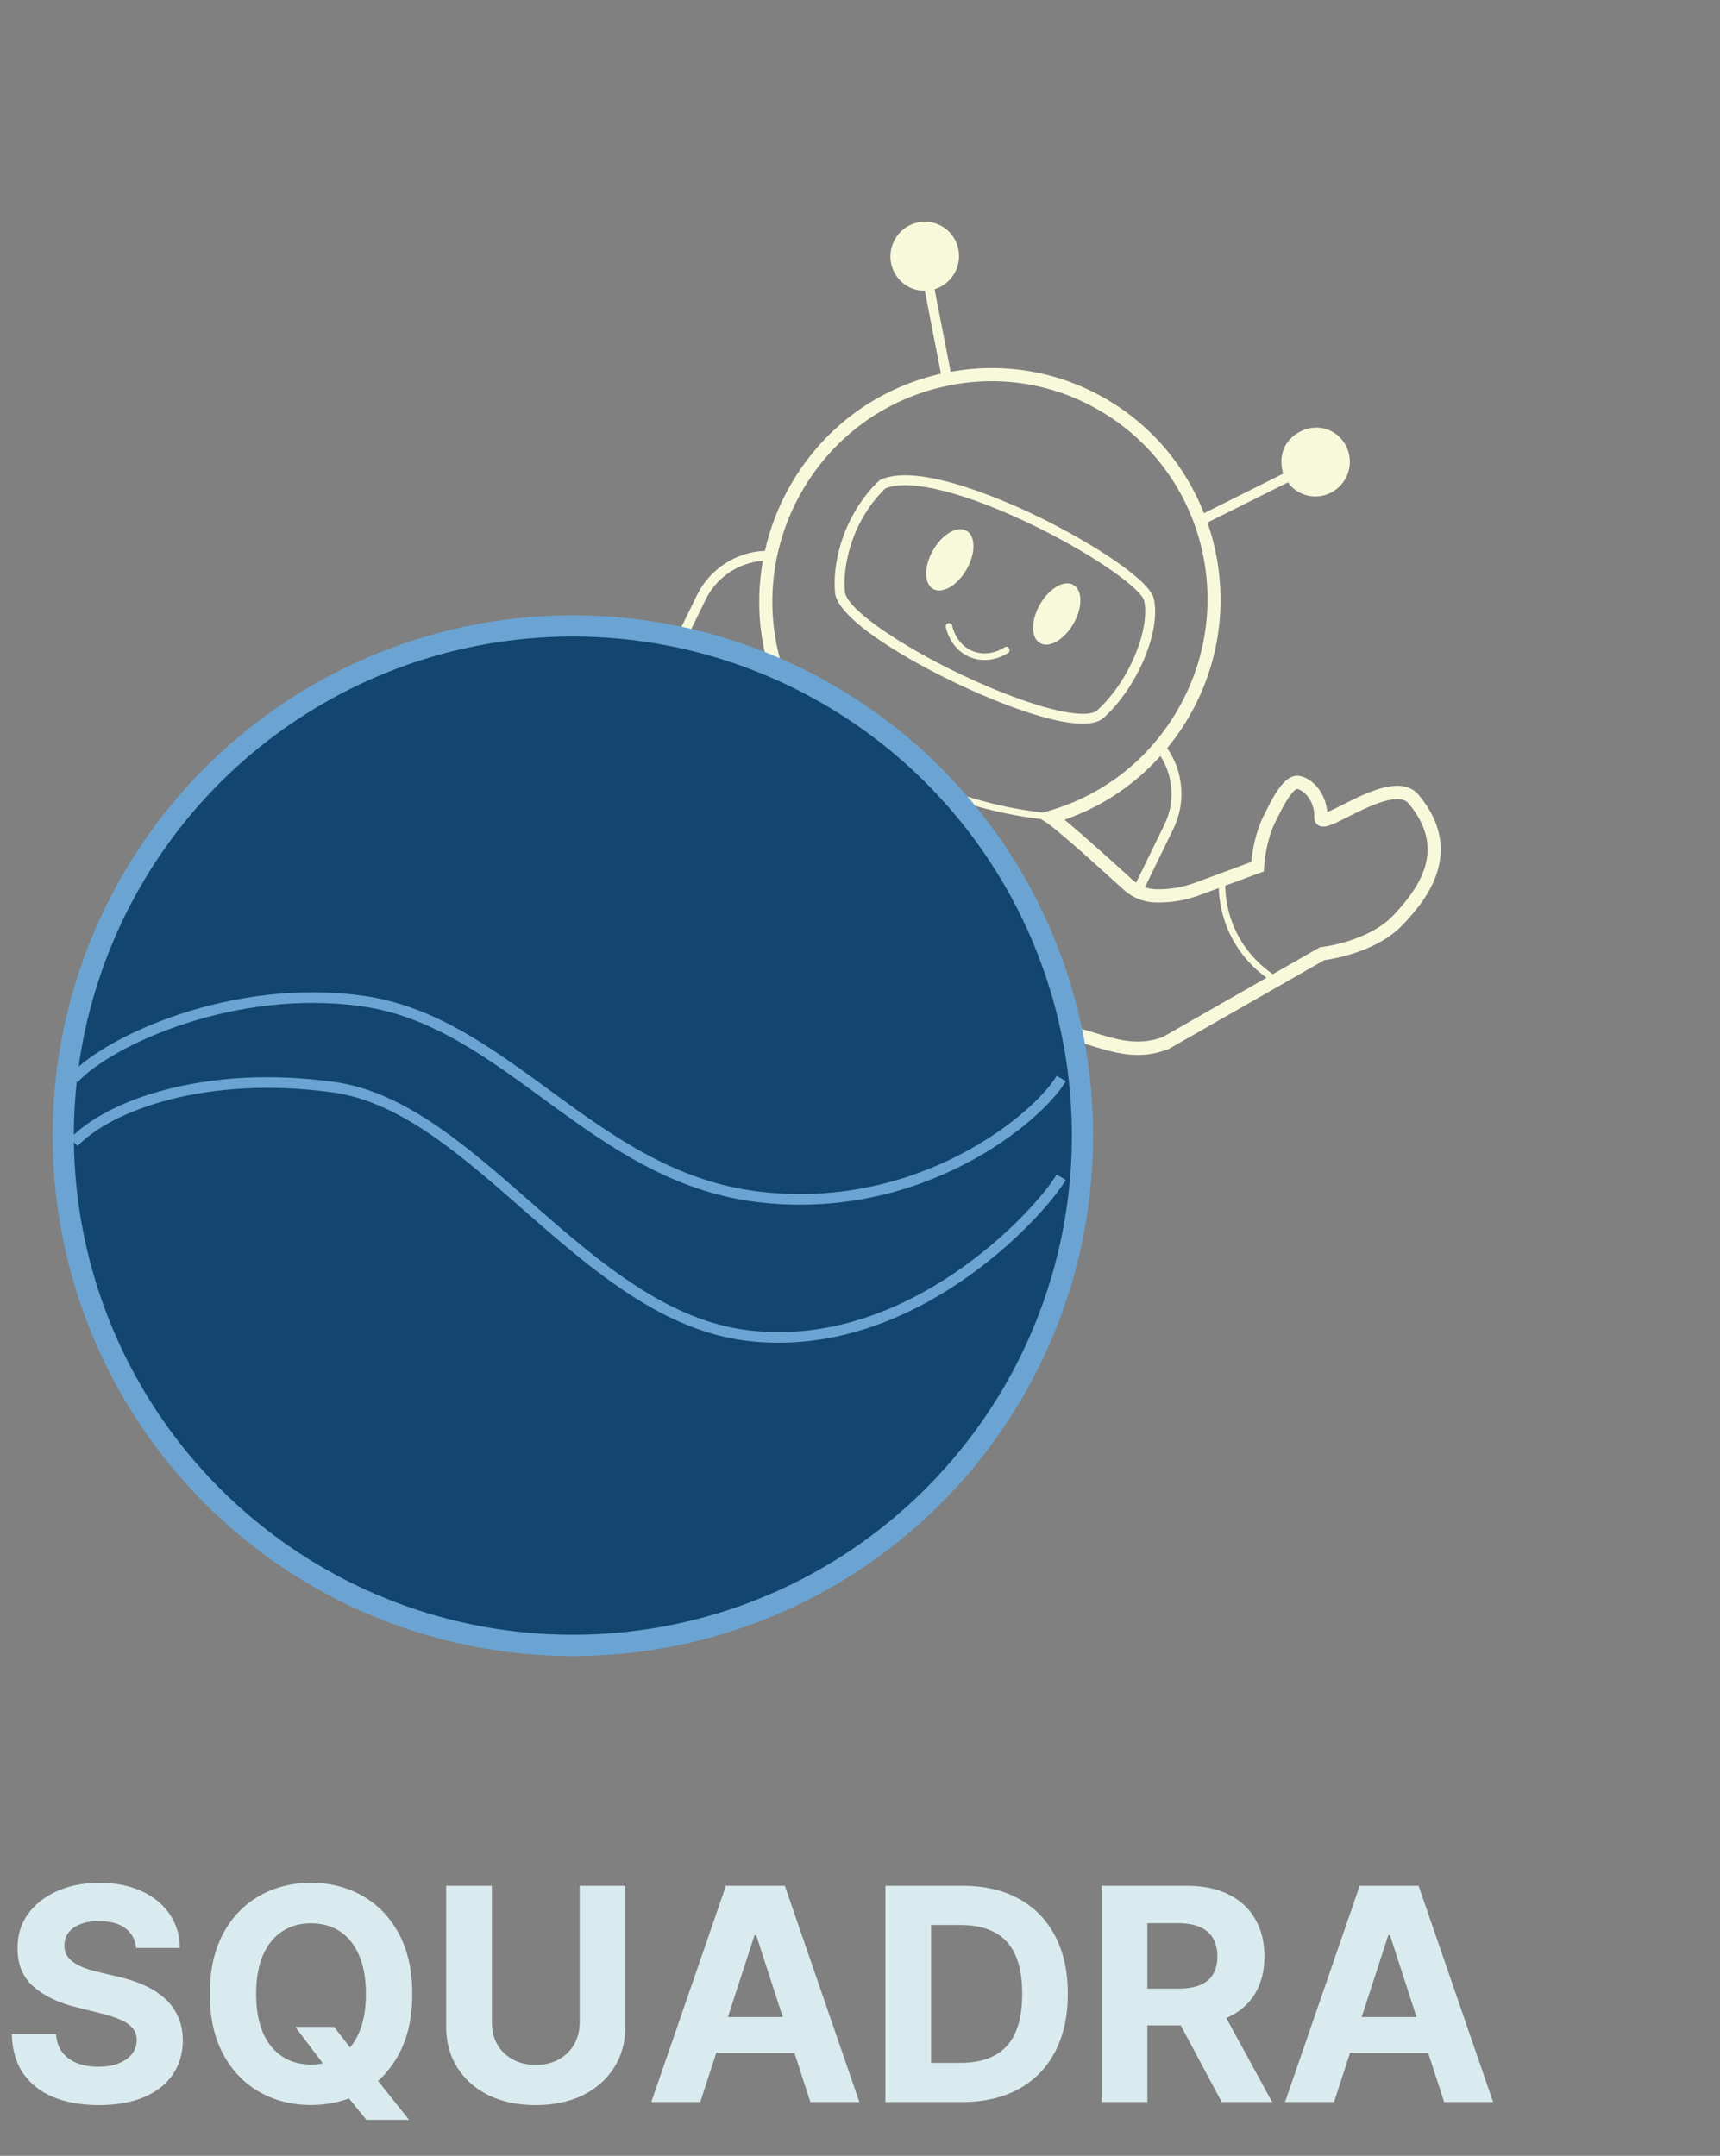<svg width="162" height="203" viewBox="0 0 162 203" fill="none" xmlns="http://www.w3.org/2000/svg">
<rect x="0" y="0" width="162" height="203" fill="#808080" stroke="none"/>
<path d="M12.817 183.43C12.737 182.628 12.396 182.005 11.793 181.561C11.189 181.117 10.371 180.895 9.337 180.895C8.634 180.895 8.041 180.994 7.557 181.193C7.073 181.385 6.702 181.654 6.443 181.999C6.191 182.343 6.065 182.734 6.065 183.172C6.052 183.536 6.128 183.855 6.294 184.126C6.466 184.398 6.702 184.634 7 184.832C7.298 185.025 7.643 185.194 8.034 185.339C8.425 185.479 8.843 185.598 9.287 185.697L11.117 186.135C12.005 186.334 12.82 186.599 13.562 186.93C14.305 187.262 14.948 187.67 15.492 188.153C16.035 188.637 16.456 189.207 16.754 189.864C17.059 190.52 17.215 191.272 17.222 192.121C17.215 193.367 16.897 194.447 16.267 195.362C15.644 196.27 14.742 196.976 13.562 197.48C12.389 197.977 10.974 198.226 9.317 198.226C7.673 198.226 6.241 197.974 5.021 197.47C3.808 196.966 2.86 196.221 2.178 195.233C1.501 194.239 1.147 193.009 1.114 191.544H5.28C5.326 192.227 5.522 192.797 5.866 193.254C6.218 193.705 6.685 194.046 7.268 194.278C7.858 194.504 8.525 194.616 9.267 194.616C9.996 194.616 10.629 194.51 11.166 194.298C11.71 194.086 12.131 193.791 12.429 193.413C12.727 193.036 12.876 192.601 12.876 192.111C12.876 191.653 12.741 191.269 12.469 190.957C12.204 190.646 11.812 190.381 11.296 190.162C10.785 189.943 10.159 189.744 9.416 189.565L7.199 189.009C5.482 188.591 4.126 187.938 3.132 187.05C2.138 186.161 1.644 184.965 1.651 183.46C1.644 182.227 1.972 181.15 2.635 180.229C3.304 179.307 4.223 178.588 5.389 178.071C6.556 177.554 7.882 177.295 9.366 177.295C10.878 177.295 12.197 177.554 13.324 178.071C14.457 178.588 15.339 179.307 15.969 180.229C16.599 181.15 16.923 182.217 16.943 183.43H12.817ZM27.804 190.858H31.463L33.302 193.224L35.112 195.332L38.522 199.608H34.505L32.159 196.724L30.956 195.014L27.804 190.858ZM38.831 187.756C38.831 189.976 38.41 191.866 37.568 193.423C36.733 194.981 35.592 196.171 34.147 196.993C32.709 197.808 31.091 198.216 29.295 198.216C27.485 198.216 25.861 197.805 24.423 196.983C22.985 196.161 21.848 194.971 21.012 193.413C20.177 191.856 19.76 189.97 19.76 187.756C19.76 185.535 20.177 183.646 21.012 182.088C21.848 180.53 22.985 179.344 24.423 178.528C25.861 177.706 27.485 177.295 29.295 177.295C31.091 177.295 32.709 177.706 34.147 178.528C35.592 179.344 36.733 180.53 37.568 182.088C38.41 183.646 38.831 185.535 38.831 187.756ZM34.466 187.756C34.466 186.317 34.25 185.104 33.819 184.116C33.395 183.129 32.795 182.38 32.02 181.869C31.244 181.359 30.336 181.104 29.295 181.104C28.254 181.104 27.346 181.359 26.571 181.869C25.795 182.38 25.192 183.129 24.761 184.116C24.337 185.104 24.125 186.317 24.125 187.756C24.125 189.194 24.337 190.407 24.761 191.395C25.192 192.383 25.795 193.132 26.571 193.642C27.346 194.152 28.254 194.408 29.295 194.408C30.336 194.408 31.244 194.152 32.02 193.642C32.795 193.132 33.395 192.383 33.819 191.395C34.25 190.407 34.466 189.194 34.466 187.756ZM54.598 177.574H58.903V190.798C58.903 192.283 58.549 193.582 57.84 194.696C57.137 195.81 56.153 196.678 54.886 197.301C53.62 197.918 52.145 198.226 50.462 198.226C48.771 198.226 47.293 197.918 46.027 197.301C44.761 196.678 43.776 195.81 43.074 194.696C42.371 193.582 42.02 192.283 42.02 190.798V177.574H46.325V190.43C46.325 191.206 46.494 191.895 46.832 192.499C47.177 193.102 47.661 193.576 48.284 193.92C48.907 194.265 49.633 194.438 50.462 194.438C51.297 194.438 52.023 194.265 52.639 193.92C53.262 193.576 53.743 193.102 54.081 192.499C54.426 191.895 54.598 191.206 54.598 190.43V177.574ZM65.956 197.938H61.342L68.372 177.574H73.92L80.94 197.938H76.326L71.225 182.227H71.066L65.956 197.938ZM65.667 189.933H76.565V193.294H65.667V189.933ZM90.61 197.938H83.391V177.574H90.669C92.718 177.574 94.481 177.982 95.959 178.797C97.437 179.606 98.574 180.769 99.37 182.287C100.172 183.805 100.573 185.621 100.573 187.736C100.573 189.857 100.172 191.68 99.37 193.205C98.574 194.729 97.431 195.899 95.939 196.714C94.454 197.53 92.678 197.938 90.61 197.938ZM87.696 194.249H90.431C91.704 194.249 92.774 194.023 93.642 193.572C94.517 193.115 95.174 192.409 95.611 191.455C96.055 190.493 96.277 189.254 96.277 187.736C96.277 186.231 96.055 185.001 95.611 184.047C95.174 183.092 94.521 182.39 93.652 181.939C92.784 181.488 91.713 181.263 90.441 181.263H87.696V194.249ZM103.762 197.938V177.574H111.796C113.334 177.574 114.647 177.849 115.734 178.399C116.827 178.943 117.659 179.715 118.229 180.716C118.806 181.71 119.094 182.88 119.094 184.226C119.094 185.578 118.803 186.741 118.219 187.716C117.636 188.684 116.791 189.426 115.684 189.943C114.584 190.46 113.251 190.719 111.687 190.719H106.308V187.259H110.991C111.813 187.259 112.496 187.146 113.039 186.92C113.583 186.695 113.987 186.357 114.252 185.906C114.524 185.455 114.66 184.895 114.66 184.226C114.66 183.55 114.524 182.98 114.252 182.516C113.987 182.052 113.579 181.7 113.029 181.462C112.486 181.216 111.799 181.094 110.971 181.094H108.067V197.938H103.762ZM114.759 188.67L119.82 197.938H115.067L110.116 188.67H114.759ZM125.647 197.938H121.033L128.063 177.574H133.612L140.631 197.938H136.018L130.917 182.227H130.758L125.647 197.938ZM125.359 189.933H136.256V193.294H125.359V189.933Z" fill="#DAEBEF"/>
<g clip-path="url(#clip0_1097_1522)">
<path d="M90.921 61.666C91.079 61.758 91.251 61.839 91.435 61.91C93.24 62.604 94.783 61.589 94.953 61.474C95.095 61.376 95.132 61.181 95.034 61.041C94.937 60.898 94.743 60.861 94.604 60.961C94.461 61.059 93.172 61.907 91.662 61.329C90.033 60.703 89.703 59.001 89.689 58.931C89.658 58.761 89.497 58.65 89.328 58.682C89.159 58.714 89.047 58.877 89.079 59.047C89.094 59.125 89.418 60.795 90.924 61.667L90.921 61.666Z" fill="#F8F8DB"/>
<path d="M87.882 55.455C88.752 55.959 90.163 55.141 91.034 53.628C91.904 52.115 91.904 50.481 91.034 49.977C90.164 49.473 88.753 50.29 87.883 51.803C87.013 53.316 87.013 54.95 87.882 55.455Z" fill="#F8F8DB"/>
<path d="M97.954 60.555C98.823 61.059 100.234 60.242 101.105 58.729C101.975 57.215 101.975 55.581 101.105 55.077C100.236 54.573 98.825 55.39 97.954 56.904C97.084 58.417 97.084 60.051 97.954 60.555Z" fill="#F8F8DB"/>
<path d="M85.486 61.934C88.344 63.589 91.643 65.15 94.446 66.235C97.966 67.599 102.476 68.939 103.961 67.583C107.16 64.666 109.358 59.428 108.673 56.37C108.289 54.662 103.146 51.313 98.263 48.886C95.626 47.574 86.726 43.434 82.936 45.172L82.873 45.201L82.821 45.247C81.956 46.011 80.626 47.638 79.748 49.693C79.691 49.816 78.359 52.746 78.65 55.818C78.802 57.461 81.773 59.779 85.49 61.932L85.486 61.934ZM83.38 45.998C85.69 45.011 91.216 46.433 97.848 49.726C103.488 52.528 107.53 55.534 107.765 56.581C108.316 59.038 106.541 63.968 103.34 66.89C102.678 67.494 100.083 67.408 94.786 65.359C87.291 62.459 79.757 57.686 79.576 55.725C79.313 52.912 80.581 50.11 80.599 50.074C81.613 47.707 83.055 46.301 83.383 45.999L83.38 45.998Z" fill="#F8F8DB"/>
<path d="M133.639 74.873C132.049 72.954 128.797 74.595 126.425 75.796C125.947 76.036 125.39 76.32 125.012 76.474C124.845 74.587 123.57 73.252 122.36 73.061C121.137 72.866 120.141 74.541 119.244 76.379C119.193 76.487 119.155 76.566 119.13 76.609C118.365 78.014 117.975 79.849 117.855 81.164L112.577 83.118C111.377 83.561 110.123 83.768 108.848 83.734C108.499 83.724 108.162 83.659 107.836 83.546L110.518 78.045C111.716 75.583 111.475 72.663 109.931 70.452C110.881 69.292 111.727 68.028 112.443 66.665C115.045 61.714 115.652 55.995 114.152 50.566C114.027 50.107 113.878 49.656 113.724 49.208L121.3 45.426C121.52 45.727 121.838 46.063 122.281 46.319C123.824 47.214 125.802 46.674 126.699 45.115C127.596 43.556 127.072 41.567 125.529 40.673C123.89 39.724 121.918 40.526 121.112 41.878C120.461 42.965 120.72 44.139 120.863 44.598L113.397 48.328C111.648 43.887 108.533 40.177 104.447 37.727C99.912 35.012 94.682 34.072 89.537 35.011L88.023 27.238C88.78 27.004 89.46 26.494 89.889 25.749C90.786 24.189 90.263 22.201 88.719 21.307C87.177 20.413 85.199 20.952 84.302 22.512C83.405 24.071 83.928 26.059 85.471 26.953C85.986 27.252 86.549 27.386 87.103 27.382L88.626 35.195C88.363 35.253 88.104 35.312 87.842 35.381C82.161 36.885 77.41 40.535 74.461 45.661C73.331 47.624 72.524 49.717 72.045 51.868C69.321 51.976 66.843 53.584 65.626 56.079L62.232 63.04L50.178 68.437C49.611 68.691 49.05 68.981 48.513 69.299C48.23 69.467 47.943 69.648 47.667 69.835C47.428 69.997 47.189 70.169 46.954 70.348L42.284 73.887C41.159 73.965 37.41 74.386 35.019 76.497C33.17 78.13 28.263 82.468 32.375 88.499C33.779 90.56 37.166 89.232 39.639 88.26C40.138 88.065 40.72 87.838 41.109 87.72C41.099 89.616 42.245 91.064 43.432 91.369C44.63 91.676 45.778 90.103 46.84 88.357C46.899 88.254 46.947 88.177 46.977 88.137C48.035 86.566 48.644 84.257 48.783 82.953C49.795 82.331 51.306 81.912 52.537 81.57C52.809 81.496 53.065 81.424 53.307 81.351L52.663 82.67C51.117 85.842 51.958 89.579 54.64 91.752L53.785 95.646L50.529 101.938L45.87 115.141L41.443 117.501C38.338 119.228 36.48 122.227 36.6 125.333L36.644 126.439C36.675 127.268 37.118 128.009 37.829 128.421L37.837 128.425C39.742 129.518 43.226 131.497 45.157 132.464C46.079 132.925 47.135 133.006 48.133 132.688C49.319 132.312 50.956 131.719 52.398 131.196C52.963 130.991 53.501 130.797 53.979 130.625C54.946 130.281 55.792 129.669 56.417 128.856L57.231 127.802C57.697 127.197 57.961 126.446 57.974 125.683L58.028 122.442C58.031 122.306 58.078 122.175 58.148 122.085L70.182 108.016C70.377 112.689 70.997 126.307 71.083 128.172L68.272 132.268C66.493 134.52 66.817 137.235 66.865 137.574C66.996 139.454 67.254 142.912 69.254 143.933C70.018 144.383 76.007 147.86 78.591 147.871C81.658 147.883 84.615 143.37 85.183 142.253C86.136 140.379 84.585 136.801 83.531 135.001L81.907 131.959L83.395 127.351L85.693 120.03L88.246 110.936L89.69 108.761C92.915 109.287 96.099 107.647 97.562 104.643L100.852 97.893L101.869 98.19L102.404 98.355C105.021 99.166 107.283 99.869 110.033 98.794L110.075 98.778L124.727 90.414C125.533 90.306 129.726 89.629 132.126 87.075C133.815 85.276 138.301 80.496 133.647 74.885L133.639 74.873ZM109.678 77.634L107.005 83.119C106.888 83.036 106.777 82.95 106.669 82.852C104.84 81.185 101.925 78.552 100.264 77.192C103.772 75.97 106.85 73.91 109.293 71.189C110.528 73.097 110.694 75.551 109.679 77.632L109.678 77.634ZM88.144 36.587C93.499 35.17 99.058 35.949 103.803 38.796C113.133 44.39 116.443 56.373 111.341 66.08C108.681 71.138 104.216 74.788 98.765 76.359L98.224 76.516C93.68 76.006 89.092 74.614 84.916 72.469C80.951 70.436 77.281 67.68 74.272 64.49L74.017 63.801C71.896 58.016 72.444 51.63 75.525 46.274C78.304 41.444 82.785 38.002 88.142 36.582L88.144 36.587ZM71.848 52.814C71.243 56.217 71.439 59.736 72.47 63.1C70.945 62.766 68.623 62.462 66.717 62.247C65.635 62.126 64.54 62.226 63.5 62.535L66.453 56.475C67.484 54.361 69.552 52.98 71.847 52.81L71.848 52.814ZM47.832 82.08L47.581 82.256L47.566 82.562C47.514 83.671 46.919 85.98 45.946 87.43C45.912 87.483 45.854 87.576 45.78 87.7C44.363 90.032 43.827 90.148 43.744 90.15C43.185 90.007 42.176 89 42.372 87.323C42.406 87.014 42.3 86.739 42.074 86.565C41.557 86.164 40.768 86.473 39.193 87.09C37.344 87.816 34.248 89.031 33.398 87.783C30.324 83.276 32.906 80.02 35.833 77.432C38.125 75.407 42.088 75.143 42.531 75.118L42.722 75.11L47.088 71.8C48.227 72.564 49.935 74.042 50.933 76.46C51.452 77.723 51.718 79.107 51.708 80.5C50.387 80.874 48.878 81.344 47.835 82.082L47.832 82.08ZM53.499 83.071L54.553 80.908C54.553 80.908 54.578 80.897 54.59 80.894L60.227 79.238L57.649 83.276C56.488 85.095 55.662 87.09 55.201 89.198L54.869 90.702C52.812 88.773 52.218 85.702 53.497 83.073L53.499 83.071ZM57.195 121.279C56.938 121.601 56.795 122.006 56.787 122.417L56.733 125.658C56.724 126.152 56.554 126.639 56.252 127.028L55.438 128.083C54.958 128.705 54.313 129.174 53.571 129.438C53.09 129.608 52.551 129.805 51.982 130.01C50.549 130.529 48.926 131.118 47.763 131.486C47.074 131.705 46.344 131.651 45.71 131.334C43.737 130.347 39.978 128.205 38.452 127.332C38.123 127.134 37.895 126.777 37.878 126.377L37.835 125.271C37.734 122.642 39.343 120.081 42.021 118.592L46.871 116.007L49.773 107.774C50.827 109.375 52.452 111.221 54.89 112.636L54.908 112.647C58.44 114.693 61.145 114.898 62.74 114.794L57.189 121.283L57.195 121.279ZM82.21 126.968L80.56 132.079L82.447 135.609C83.687 137.727 84.637 140.577 84.079 141.678C83.339 143.133 80.715 146.618 78.605 146.61C76.678 146.6 71.648 143.881 69.869 142.832L69.85 142.821L69.831 142.811C68.43 142.118 68.212 138.958 68.104 137.442L68.096 137.387C68.092 137.363 67.732 134.93 69.256 133.015L72.345 128.516L72.335 128.304C72.331 128.223 72.153 124.323 71.951 119.835C72.444 120.192 73.029 120.575 73.659 120.94C75.269 121.873 77.169 122.706 78.531 122.808C80.579 122.96 82.472 122.444 83.775 121.977L82.209 126.963L82.21 126.968ZM90.266 107.879L91.833 105.515C92.842 103.998 93.647 102.35 94.229 100.623L95.668 96.362L99.943 97.613L96.725 104.22C95.508 106.715 92.936 108.132 90.264 107.875L90.266 107.879ZM109.544 97.636C107.216 98.529 105.252 97.919 102.771 97.15L94.876 94.829L93.054 100.227C92.506 101.852 91.749 103.398 90.8 104.823L87.099 110.398L84.501 119.664L84.013 121.222C82.769 121.705 80.756 122.343 78.583 122.183C76.572 122.034 73.433 120.208 71.916 119.019C71.703 114.296 71.474 109.148 71.395 107.19C71.38 106.798 71.13 106.461 70.763 106.335C70.392 106.208 69.989 106.317 69.734 106.618L63.338 114.096C61.561 114.325 58.91 114.231 55.228 112.098L55.209 112.088C52.663 110.612 51.038 108.641 50.043 107.019L51.651 102.458L54.962 96.056L56.414 89.453C56.846 87.49 57.612 85.635 58.695 83.94L63.061 77.098L54.202 79.703L54.099 79.745C53.733 79.927 53.056 80.121 52.328 80.324C52.316 78.907 52.039 77.499 51.507 76.215C50.501 73.773 48.813 72.242 47.615 71.4L47.697 71.339C47.913 71.175 48.133 71.016 48.355 70.867C48.612 70.694 48.873 70.527 49.137 70.372C49.632 70.077 50.151 69.81 50.676 69.575L63.012 64.049C64.129 63.55 65.363 63.357 66.577 63.493C69.994 63.878 72.41 64.28 73.209 64.602L73.718 64.806C76.491 67.772 79.825 70.373 83.442 72.389C83.837 72.61 84.236 72.824 84.641 73.029C88.848 75.188 93.465 76.597 98.043 77.128L98.602 77.487C99.326 77.958 102.034 80.311 105.837 83.78C106.652 84.523 107.705 84.949 108.807 84.98C110.241 85.019 111.652 84.787 112.998 84.288L114.786 83.624C114.839 84.989 115.136 86.336 115.666 87.569C116.615 89.767 118.111 91.209 119.287 92.071L109.546 97.633L109.544 97.636ZM131.219 86.206C129.281 88.269 125.688 89.047 124.466 89.175L124.336 89.189L119.882 91.733C118.744 90.943 117.191 89.537 116.235 87.32C115.709 86.1 115.423 84.756 115.397 83.403L119.038 82.056L119.061 81.642C119.133 80.361 119.517 78.493 120.217 77.207C120.249 77.153 120.295 77.053 120.359 76.924C121.555 74.471 122.077 74.304 122.159 74.293C122.726 74.383 123.825 75.29 123.789 76.976C123.782 77.287 123.915 77.552 124.157 77.703C124.711 78.06 125.47 77.672 126.98 76.909C128.754 76.013 131.723 74.515 132.688 75.674C136.167 79.87 133.9 83.351 131.224 86.205L131.219 86.206Z" fill="#F8F8DB"/>
<path d="M82.219 80.174C77.611 77.504 71.683 79.121 69.004 83.777C66.325 88.433 67.894 94.394 72.501 97.063C77.109 99.733 83.037 98.116 85.716 93.46C88.395 88.804 86.826 82.843 82.219 80.174ZM72.812 96.524C68.499 94.025 67.031 88.449 69.539 84.091C72.046 79.733 77.593 78.221 81.905 80.719C86.218 83.217 87.686 88.794 85.178 93.152C82.671 97.51 77.124 99.022 72.812 96.524Z" fill="#F8F8DB"/>
</g>
<circle cx="53.955" cy="106.938" r="48" fill="#124670" stroke="#6BA4D2" stroke-width="2"/>
<path d="M6.955 101.554C10.263 97.973 22.026 92.552 34.156 94.263C47.757 96.181 55.844 110.765 71.283 112.683C86.721 114.602 97.872 105.136 99.955 101.554" stroke="#6BA4D2"/>
<path d="M6.955 107.568C10.237 104.103 19.355 100.715 31.39 102.37C44.884 104.226 55.096 123.904 70.413 125.761C85.731 127.617 97.888 114.318 99.955 110.853" stroke="#6BA4D2"/>
<defs>
<clipPath id="clip0_1097_1522">
<rect width="105.445" height="134.845" fill="white" transform="matrix(0.865 0.501 -0.499 0.867 70.247 0)"/>
</clipPath>
</defs>
</svg>
